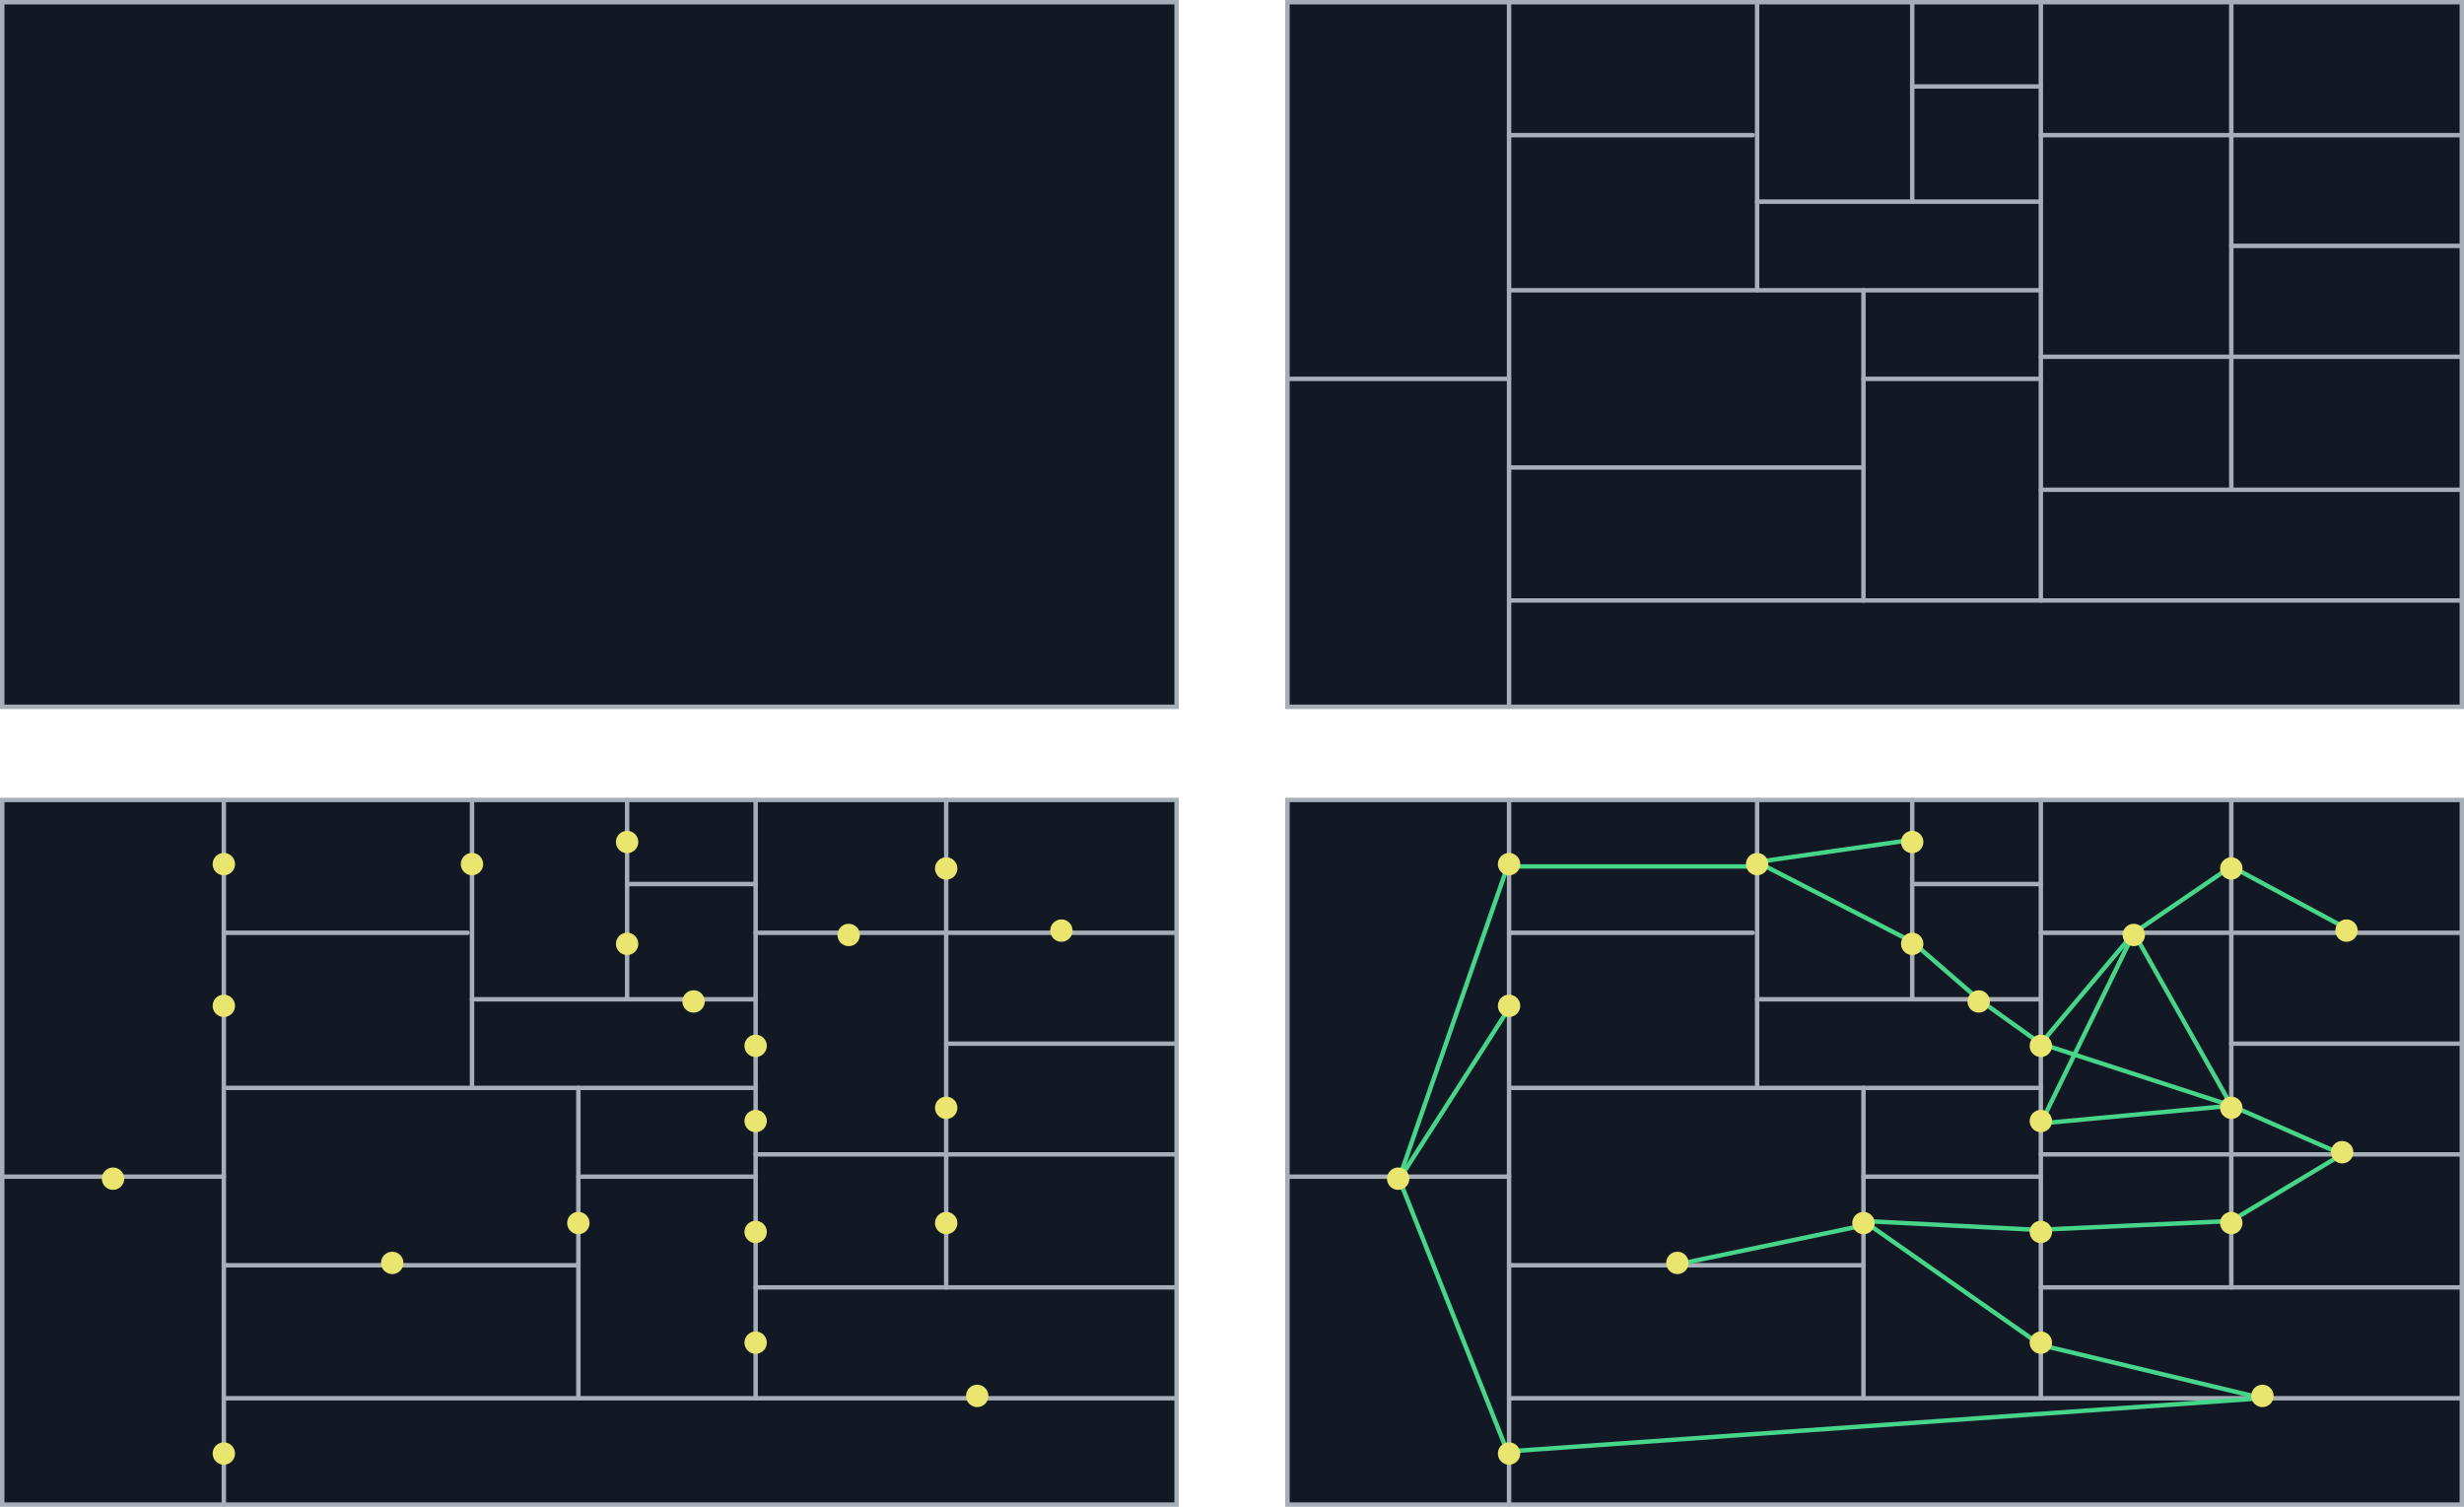 <svg width="147.11mm" height="89.962mm" version="1.1" viewBox="0 0 147.11 89.962" xmlns="http://www.w3.org/2000/svg">
 <g transform="translate(-28.934 -109.71)">
  <rect x="105.8" y="109.84" width="70.115" height="42.069" fill="#121824" stroke="#a6aeb8" stroke-linecap="round" stroke-width=".265"/>
  <g fill="#e8eaec" stroke="#a6aeb8" stroke-linecap="round" stroke-width=".265">
   <path d="m119.03 109.84v42.069"/>
   <path d="m119.03 145.56h56.885"/>
   <path d="m150.78 109.84v35.719"/>
   <path d="m119.03 127.04h31.75"/>
   <path d="m133.84 127.04v-17.198"/>
   <path d="m150.78 138.95h25.135"/>
   <path d="m162.15 138.95v-29.104"/>
   <path d="m133.84 121.75h16.933"/>
   <path d="m143.1 121.75v-11.906"/>
   <path d="m143.1 114.87h7.673"/>
   <path d="m140.19 127.04v18.521"/>
   <path d="m150.78 131.01h25.135"/>
   <path d="m150.78 117.78h25.135"/>
   <path d="m133.58 117.78h-14.552"/>
   <path d="m119.03 132.33h-13.229"/>
   <path d="m119.03 137.62h21.167"/>
   <path d="m140.19 132.33h10.583"/>
   <path d="m162.15 124.39h13.758"/>
  </g>
  <rect x="29.068" y="109.84" width="70.115" height="42.069" fill="#121824" stroke="#a6aeb8" stroke-linecap="round" stroke-width=".265"/>
  <rect x="29.068" y="157.47" width="70.115" height="42.069" fill="#121824" stroke="#a6aeb8" stroke-linecap="round" stroke-width=".265"/>
  <g fill="#e8eaec" stroke="#a6aeb8" stroke-linecap="round" stroke-width=".265">
   <path d="m42.298 157.47v42.069"/>
   <path d="m42.298 193.19h56.885"/>
   <path d="m74.048 157.47v35.719"/>
   <path d="m42.298 174.66h31.75"/>
   <path d="m57.114 174.66v-17.198"/>
   <path d="m74.048 186.57h25.135"/>
   <path d="m85.425 186.57v-29.104"/>
   <path d="m57.114 169.37h16.933"/>
   <path d="m66.375 169.37v-11.906"/>
   <path d="m66.375 162.49h7.673"/>
   <path d="m63.464 174.66v18.521"/>
   <path d="m74.048 178.63h25.135"/>
   <path d="m74.048 165.4h25.135"/>
   <path d="m56.85 165.4h-14.552"/>
   <path d="m42.298 179.96h-13.229"/>
   <path d="m42.298 185.25h21.167"/>
   <path d="m63.464 179.96h10.583"/>
   <path d="m85.425 172.02h13.758"/>
  </g>
  <g fill="#e9e56f">
   <circle cx="42.298" cy="161.3" r=".669"/>
   <circle cx="42.298" cy="169.76" r=".669"/>
   <circle cx="35.683" cy="180.08" r=".669"/>
   <circle cx="63.464" cy="182.73" r=".669"/>
   <circle cx="70.343" cy="169.5" r=".669"/>
   <circle cx="66.375" cy="166.06" r=".669"/>
   <circle cx="85.425" cy="175.85" r=".669"/>
   <circle cx="92.304" cy="165.27" r=".669"/>
   <circle cx="74.048" cy="189.87" r=".669"/>
   <circle cx="79.604" cy="165.53" r=".669"/>
   <circle cx="52.352" cy="185.11" r=".669"/>
   <circle cx="42.298" cy="196.49" r=".669"/>
   <circle cx="87.277" cy="193.05" r=".669"/>
   <circle cx="74.048" cy="183.26" r=".669"/>
   <circle cx="74.048" cy="176.64" r=".669"/>
   <circle cx="85.425" cy="182.73" r=".669"/>
   <circle cx="85.425" cy="161.56" r=".669"/>
   <circle cx="74.048" cy="172.15" r=".669"/>
   <circle cx="66.375" cy="159.98" r=".669"/>
   <circle cx="57.114" cy="161.3" r=".669"/>
  </g>
  <rect x="105.8" y="157.47" width="70.115" height="42.069" fill="#121824" stroke="#a6aeb8" stroke-linecap="round" stroke-width=".265"/>
  <g fill="#e8eaec" stroke-linecap="round" stroke-width=".265">
   <g stroke="#a6aeb8">
    <path d="m119.03 157.47v42.069"/>
    <path d="m119.03 193.19h56.885"/>
    <path d="m150.78 157.47v35.719"/>
    <path d="m119.03 174.66h31.75"/>
    <path d="m133.84 174.66v-17.198"/>
    <path d="m150.78 186.57h25.135"/>
    <path d="m162.15 186.57v-29.104"/>
    <path d="m133.84 169.37h16.933"/>
    <path d="m143.1 169.37v-11.906"/>
    <path d="m143.1 162.49h7.673"/>
    <path d="m140.19 174.66v18.521"/>
    <path d="m150.78 178.63h25.135"/>
    <path d="m150.78 165.4h25.135"/>
    <path d="m133.58 165.4h-14.552"/>
    <path d="m119.03 179.96h-13.229"/>
    <path d="m119.03 185.25h21.167"/>
    <path d="m140.19 179.96h10.583"/>
    <path d="m162.15 172.02h13.758"/>
   </g>
   <g stroke="#47d58a">
    <path d="m119.03 196.63-6.615-16.669"/>
    <path d="m119.03 169.9-6.615 10.319"/>
    <path d="m119.03 161.17-6.615 19.05"/>
    <path d="m133.84 161.44h-14.817"/>
   </g>
  </g>
  <g fill="none" stroke="#47d58a" stroke-linecap="round" stroke-width=".265">
   <path d="m143.1 159.85-9.26 1.323 9.26 4.763 3.969 3.44 3.704 2.646 5.556-6.615 5.821-3.969 6.879 3.704"/>
   <path d="m164.01 193.19-13.229-3.175-10.583-7.408 10.319 0.529 11.642-0.529"/>
   <path d="m150.78 172.02 11.377 3.704-11.377 1.058 5.556-11.377 5.821 10.319"/>
   <path d="m128.82 185.25 11.377-2.381"/>
   <path d="m119.03 196.36 44.979-3.175"/>
   <path d="m162.15 175.72 6.615 2.91-6.615 3.969"/>
  </g>
  <g fill="#e9e56f">
   <circle cx="119.03" cy="161.3" r=".669"/>
   <circle cx="119.03" cy="169.76" r=".669"/>
   <circle cx="112.41" cy="180.08" r=".669"/>
   <circle cx="140.19" cy="182.73" r=".669"/>
   <circle cx="147.07" cy="169.5" r=".669"/>
   <circle cx="143.1" cy="166.06" r=".669"/>
   <circle cx="162.15" cy="175.85" r=".669"/>
   <circle cx="169.03" cy="165.27" r=".669"/>
   <circle cx="150.78" cy="189.87" r=".669"/>
   <circle cx="156.33" cy="165.53" r=".669"/>
   <circle cx="129.08" cy="185.11" r=".669"/>
   <circle cx="119.03" cy="196.49" r=".669"/>
   <circle cx="164.01" cy="193.05" r=".669"/>
   <circle cx="150.78" cy="183.26" r=".669"/>
   <circle cx="150.78" cy="176.64" r=".669"/>
   <circle cx="162.15" cy="182.73" r=".669"/>
   <circle cx="162.15" cy="161.56" r=".669"/>
   <circle cx="150.78" cy="172.15" r=".669"/>
   <circle cx="143.1" cy="159.98" r=".669"/>
   <circle cx="133.84" cy="161.3" r=".669"/>
   <circle cx="168.77" cy="178.5" r=".669"/>
  </g>
 </g>
</svg>
